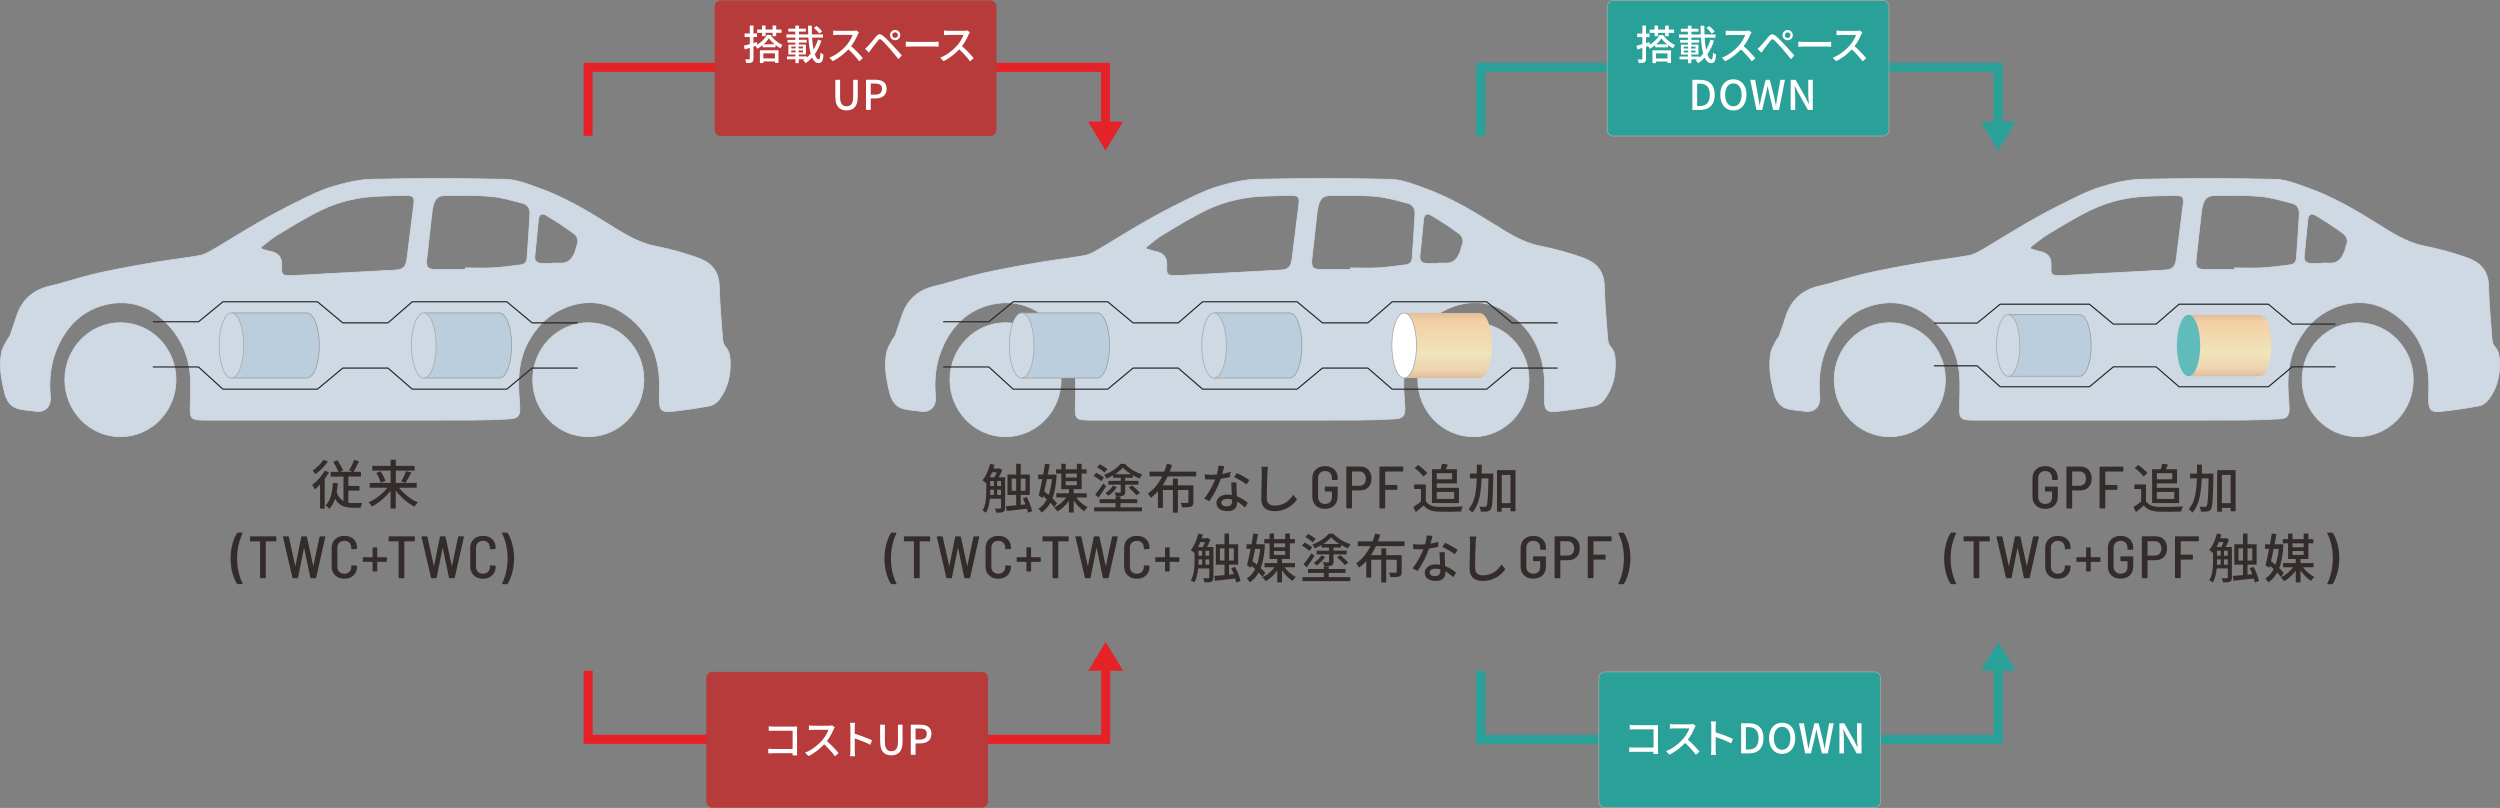 <?xml version="1.0" encoding="UTF-8"?><svg id="_レイヤー_2" xmlns="http://www.w3.org/2000/svg" xmlns:xlink="http://www.w3.org/1999/xlink" viewBox="0 0 1100.05 355.52"><rect x="0" y="0" width="1100.05" height="355.52" fill="#808080" stroke="none"/><defs><style>.cls-1{fill:url(#linear-gradient);}.cls-1,.cls-2,.cls-3,.cls-4,.cls-5,.cls-6,.cls-7,.cls-8{stroke-width:0px;}.cls-9{stroke:#242222;stroke-linecap:round;stroke-linejoin:round;stroke-width:.51px;}.cls-9,.cls-10,.cls-11{fill:none;}.cls-10{stroke:#e62229;}.cls-10,.cls-12,.cls-13,.cls-14,.cls-11,.cls-15,.cls-16{stroke-miterlimit:10;}.cls-10,.cls-11{stroke-width:4px;}.cls-2{fill:#e62229;}.cls-12,.cls-13,.cls-14,.cls-15,.cls-16{stroke-width:.34px;}.cls-12,.cls-13,.cls-16{stroke:#a8a7a8;}.cls-12,.cls-15{fill:#cfd9e3;}.cls-13,.cls-5{fill-rule:evenodd;}.cls-13,.cls-6{fill:#29a199;}.cls-3{fill:#342c2b;}.cls-14{fill:#bbcedd;stroke:#99999a;}.cls-11{stroke:#29a199;}.cls-15{stroke:#cfd9e3;}.cls-4{fill:url(#linear-gradient-2);}.cls-5{fill:#b73b3b;}.cls-7,.cls-16{fill:#fff;}.cls-8{fill:#5fbcbb;}</style><linearGradient id="linear-gradient" x1="637.2" y1="166.33" x2="637.2" y2="137.7" gradientUnits="userSpaceOnUse"><stop offset="0" stop-color="#debe98"/><stop offset=".12" stop-color="#eed3b2"/><stop offset=".37" stop-color="#f0e4bb"/><stop offset=".88" stop-color="#f3d0a3"/><stop offset="1" stop-color="#dfbf9c"/></linearGradient><linearGradient id="linear-gradient-2" x1="981.25" y1="165.54" x2="981.25" y2="138.49" xlink:href="#linear-gradient"/></defs><g id="_024"><ellipse class="cls-15" cx="258.87" cy="167.08" rx="24.46" ry="25.08"/><path class="cls-15" d="M150.17,184.87c-19.7,0-39.39,0-59.09,0-7.45,0-7.6-.2-7.35-7.63.1-2.98.14-5.96.11-8.94-.13-11.25-4.3-20.75-12.75-28.17-7.79-6.84-17.1-8.48-26.7-5.5-8.67,2.7-14.77,8.89-18.7,17.27-3.39,7.22-4.22,14.76-3.51,22.49.37,4.1-2.01,7.3-6.59,6.57-2.66-.42-5.45-.41-7.98-1.22-3.22-1.03-4.79-3.74-5.6-7.01-1.45-5.83-2.49-11.7-1.32-17.67.37-1.91,1.56-3.67,2.45-5.47.32-.65.99-1.14,1.23-1.81,1.01-2.78,1.96-5.59,2.86-8.41,2.35-7.42,7.3-11.82,14.92-13.54,5.06-1.14,10-2.82,15.02-4.14,3.75-.99,7.53-1.91,11.33-2.66,6.56-1.3,13.14-2.53,19.74-3.62,6.52-1.08,13.1-1.8,19.59-2.98,2.13-.39,4.18-1.57,6.09-2.69,6.68-3.91,13.21-8.07,19.92-11.91,5.57-3.19,11.25-6.2,17.01-9.03,4.94-2.43,9.91-5,15.15-6.57,5.74-1.73,11.78-3.23,17.73-3.35,19.59-.41,39.21-.45,58.8.03,5.18.13,10.41,2.35,15.41,4.15,4.94,1.78,9.74,4.05,14.4,6.49,5.1,2.67,10.02,5.69,14.91,8.73,6.65,4.13,13.11,8.43,21.05,10.01,6.28,1.25,12.54,2.94,18.57,5.08,5.37,1.91,9.42,5.23,9.6,12.36.2,7.77.9,15.52,1.48,23.28.09,1.18.43,2.59,1.17,3.42,1.96,2.17,2.15,4.64,2.2,7.37.11,5.91-1.3,11.33-4.87,16.03-.96,1.26-2.6,2.47-4.1,2.75-5.52,1.05-11.09,1.82-16.68,2.45-4.43.5-5.52-.61-5.57-5.01-.03-2.98.17-5.96.03-8.93-.59-12.52-5.8-22.82-16.32-29.59-8.12-5.22-17.09-5.72-26.23-1.63-6.93,3.1-11.71,8.27-15.18,14.67-3.85,7.1-4.57,14.92-4.05,22.88.13,1.98.3,3.96.38,5.94.13,3.48-.86,4.76-4.34,4.96-5.28.3-10.58.5-15.87.52-19.45.06-38.89.02-58.34.02ZM114.91,108.69l.05.77c1.26.37,2.51.86,3.79,1.1,3.75.69,5.36,2.57,5.21,6.26-.17,4.19.12,4.49,4.34,4.44.58,0,1.16-.03,1.74-.06,14.61-.79,29.22-1.57,43.83-2.36,3.57-.2,4.75-1.37,5.21-5.01.99-7.96,1.98-15.91,2.99-23.87.41-3.24-.21-4-3.56-3.97-3.8.04-7.61.19-11.41.31-8.94.29-17.58,2.19-25.6,6.05-6.59,3.18-12.84,7.06-19.13,10.83-2.64,1.58-4.98,3.66-7.45,5.52ZM204.74,118.58v-.7c4.13,0,8.27.18,12.39-.05,4.03-.22,8.05-.83,12.07-1.31,1.73-.21,2.61-1.3,2.73-3.01.43-6.43.91-12.86,1.24-19.3.11-2.12-.79-4.12-2.94-4.69-4.68-1.25-9.41-2.65-14.2-3.1-6.4-.59-12.88-.4-19.33-.41-3.99,0-5.23,1.1-6.21,5.01-.24.96-.35,1.95-.46,2.94-.75,6.65-1.46,13.3-2.22,19.94-.43,3.78.43,4.71,4.29,4.68,4.21-.03,8.43,0,12.64,0ZM243.16,115.91s0-.09,0-.14c1.15,0,2.31-.06,3.46.01,3.48.21,5.24-1.97,6.44-5.06.36-.92.45-1.94.84-2.85.91-2.11.06-4.03-1.39-5.1-3.88-2.89-7.97-5.5-12.11-8-2.03-1.22-3.27-.4-3.51,1.99-.53,5.25-.94,10.52-1.54,15.76-.25,2.15.69,3.18,2.62,3.35,1.71.16,3.45.03,5.18.03Z"/><ellipse class="cls-15" cx="52.99" cy="167.08" rx="24.46" ry="25.08"/><ellipse class="cls-15" cx="1037.43" cy="167.08" rx="24.46" ry="25.08"/><path class="cls-15" d="M928.72,184.87c-19.7,0-39.39,0-59.09,0-7.45,0-7.6-.2-7.35-7.63.1-2.98.14-5.96.11-8.94-.13-11.25-4.3-20.75-12.75-28.17-7.79-6.84-17.1-8.48-26.7-5.5-8.67,2.7-14.77,8.89-18.7,17.27-3.39,7.22-4.22,14.76-3.51,22.49.37,4.1-2.01,7.3-6.59,6.57-2.66-.42-5.45-.41-7.98-1.22-3.22-1.03-4.79-3.74-5.6-7.01-1.45-5.83-2.49-11.7-1.32-17.67.37-1.91,1.56-3.67,2.45-5.47.32-.65.99-1.14,1.23-1.81,1.01-2.78,1.96-5.59,2.86-8.41,2.35-7.42,7.3-11.82,14.92-13.54,5.06-1.14,10-2.82,15.02-4.14,3.75-.99,7.53-1.91,11.33-2.66,6.56-1.3,13.14-2.53,19.74-3.62,6.52-1.08,13.1-1.8,19.59-2.98,2.13-.39,4.18-1.57,6.09-2.69,6.68-3.91,13.21-8.07,19.92-11.91,5.57-3.19,11.25-6.2,17.01-9.03,4.94-2.43,9.91-5,15.15-6.57,5.74-1.73,11.78-3.23,17.73-3.35,19.59-.41,39.21-.45,58.8.03,5.18.13,10.41,2.35,15.41,4.15,4.94,1.78,9.74,4.05,14.4,6.49,5.1,2.67,10.02,5.69,14.91,8.73,6.65,4.13,13.11,8.43,21.05,10.01,6.28,1.25,12.54,2.94,18.57,5.08,5.37,1.91,9.42,5.23,9.6,12.36.2,7.77.9,15.52,1.48,23.28.09,1.18.43,2.59,1.17,3.42,1.96,2.17,2.15,4.64,2.2,7.37.11,5.91-1.3,11.33-4.87,16.03-.96,1.26-2.6,2.47-4.1,2.75-5.52,1.05-11.09,1.82-16.68,2.45-4.43.5-5.52-.61-5.57-5.01-.03-2.98.17-5.96.03-8.93-.59-12.52-5.8-22.82-16.32-29.59-8.12-5.22-17.09-5.72-26.23-1.63-6.93,3.1-11.71,8.27-15.18,14.67-3.85,7.1-4.57,14.92-4.05,22.88.13,1.98.3,3.96.38,5.94.13,3.48-.86,4.76-4.34,4.96-5.28.3-10.58.5-15.87.52-19.45.06-38.89.02-58.34.02ZM893.46,108.69l.05.77c1.26.37,2.51.86,3.79,1.1,3.75.69,5.36,2.57,5.21,6.26-.17,4.19.12,4.49,4.34,4.44.58,0,1.16-.03,1.74-.06,14.61-.79,29.22-1.57,43.83-2.36,3.57-.2,4.75-1.37,5.21-5.01.99-7.96,1.98-15.91,2.99-23.87.41-3.24-.21-4-3.56-3.97-3.8.04-7.61.19-11.41.31-8.94.29-17.58,2.19-25.6,6.05-6.59,3.18-12.84,7.06-19.13,10.83-2.64,1.58-4.98,3.66-7.45,5.52ZM983.3,118.58v-.7c4.13,0,8.27.18,12.39-.05,4.03-.22,8.05-.83,12.07-1.31,1.73-.21,2.61-1.3,2.73-3.01.43-6.43.91-12.86,1.24-19.3.11-2.12-.79-4.12-2.94-4.69-4.68-1.25-9.41-2.65-14.2-3.1-6.4-.59-12.88-.4-19.33-.41-3.99,0-5.23,1.1-6.21,5.01-.24.96-.35,1.95-.46,2.94-.75,6.65-1.46,13.3-2.22,19.94-.43,3.78.43,4.71,4.29,4.68,4.21-.03,8.43,0,12.64,0ZM1021.72,115.91s0-.09,0-.14c1.15,0,2.31-.06,3.46.01,3.48.21,5.24-1.97,6.44-5.06.36-.92.45-1.94.84-2.85.91-2.11.06-4.03-1.39-5.1-3.88-2.89-7.97-5.5-12.11-8-2.03-1.22-3.27-.4-3.51,1.99-.53,5.25-.94,10.52-1.54,15.76-.25,2.15.69,3.18,2.62,3.35,1.71.16,3.45.03,5.18.03Z"/><ellipse class="cls-15" cx="831.55" cy="167.08" rx="24.46" ry="25.08"/><path class="cls-3" d="M144.77,207.83c-.54.98-1.19,1.96-1.89,2.92v13.08h-2.04v-10.64c-.75.82-1.52,1.57-2.29,2.17-.21-.44-.84-1.52-1.19-1.99,2.06-1.5,4.19-3.86,5.5-6.22l1.92.68ZM144.3,203.06c-1.4,2.01-3.56,4.21-5.54,5.59-.26-.42-.82-1.19-1.17-1.57,1.75-1.22,3.77-3.16,4.75-4.77l1.96.75ZM153.26,221.21c.63.09,1.29.14,1.99.14.58,0,3.37,0,4.12-.02-.26.51-.56,1.5-.66,2.08h-3.62c-3.35,0-5.92-.84-7.65-3.95-.58,1.75-1.38,3.23-2.5,4.42-.35-.4-1.19-1.17-1.68-1.5,2.22-2.13,2.95-5.66,3.2-9.92l2.18.16c-.12,1.43-.26,2.76-.49,3.98.7,2.01,1.73,3.2,2.99,3.91v-10.81h-5.64v-2.08h3.42c-.49-1.26-1.45-3.04-2.25-4.4l1.8-.75c.94,1.43,1.96,3.27,2.46,4.51l-1.31.63h5.57l-1.57-.58c.75-1.26,1.71-3.28,2.2-4.73l2.11.73c-.75,1.64-1.61,3.37-2.36,4.58h3.25v2.08h-5.54v4.14h4.91v2.04h-4.91v5.33Z"/><path class="cls-3" d="M175.58,214.61c2.06,2.67,5.29,5.17,8.3,6.48-.47.44-1.17,1.26-1.52,1.85-2.97-1.5-6.01-4.14-8.21-7.04v7.88h-2.29v-7.84c-2.2,2.88-5.24,5.45-8.19,6.92-.35-.56-1.05-1.38-1.54-1.82,3.04-1.29,6.27-3.77,8.38-6.43h-7.81v-2.11h9.17v-5.43h-8.07v-2.08h8.07v-2.69h2.29v2.69h8.26v2.08h-8.26v5.43h9.19v2.11h-7.77ZM167.47,207.36c.89,1.33,1.8,3.09,2.11,4.26l-2.06.82c-.28-1.15-1.1-2.99-1.96-4.35l1.92-.73ZM176.52,211.83c.77-1.24,1.68-3.16,2.2-4.54l2.27.68c-.82,1.59-1.8,3.37-2.6,4.49l-1.87-.63Z"/><path class="cls-3" d="M104.26,256.89c-.84-1.33-1.52-2.96-2.03-4.89-.51-1.93-.76-4-.76-6.21s.26-4.35.78-6.32c.52-1.96,1.21-3.61,2.07-4.95.07-.11.17-.16.32-.16h1.92c.09,0,.15.03.18.09s.04.14,0,.22c-.7,1.4-1.28,3.06-1.74,4.97-.46,1.91-.68,3.95-.68,6.1s.23,4.16.68,6.05c.46,1.89,1.03,3.53,1.74,4.92.02.04.03.08.03.13,0,.12-.07.18-.21.18h-1.97c-.12,0-.23-.05-.32-.16Z"/><path class="cls-3" d="M121.56,236.26v1.68c0,.17-.09.26-.26.26h-4.24c-.07,0-.11.04-.11.11v15.84c0,.17-.09.26-.26.26h-2c-.18,0-.26-.09-.26-.26v-15.84c0-.07-.04-.11-.11-.11h-4.05c-.18,0-.26-.09-.26-.26v-1.68c0-.17.09-.26.26-.26h11.02c.18,0,.26.09.26.26Z"/><path class="cls-3" d="M128.68,254.18l-4.18-17.89-.03-.1c0-.12.08-.18.24-.18h2.1c.17,0,.27.08.29.24l2.81,12.74c.02.05.04.08.05.08s.04-.03.05-.08l2.55-12.74c.03-.16.13-.24.29-.24h1.92c.18,0,.27.08.29.24l2.74,12.74c.02.05.04.08.05.08.02,0,.04-.03.05-.08l2.68-12.74c.04-.16.13-.24.29-.24h2.03c.09,0,.15.03.2.08.04.05.06.12.04.21l-4.03,17.89c-.02.16-.11.24-.29.24h-1.97c-.16,0-.25-.08-.29-.24l-2.71-13.02c-.02-.05-.04-.08-.05-.08s-.04.03-.05.08l-2.61,13.02c-.02.16-.11.24-.29.24h-1.89c-.16,0-.25-.08-.29-.24Z"/><path class="cls-3" d="M148.6,253.95c-.85-.45-1.51-1.08-1.97-1.89-.47-.82-.7-1.76-.7-2.83v-8.08c0-1.63.51-2.93,1.54-3.91,1.03-.97,2.38-1.46,4.06-1.46s3.04.48,4.05,1.45c1.02.96,1.53,2.25,1.53,3.84v.21c0,.09-.03.16-.08.21-.05.05-.12.08-.19.08l-2,.11c-.17,0-.26-.09-.26-.26v-.39c0-.91-.28-1.65-.84-2.21-.56-.56-1.3-.84-2.21-.84s-1.65.28-2.22.84c-.57.56-.86,1.3-.86,2.21v8.37c0,.91.29,1.65.86,2.21.57.56,1.31.84,2.22.84s1.65-.28,2.21-.84c.56-.56.84-1.3.84-2.21v-.37c0-.18.09-.26.26-.26l2,.11c.18,0,.26.09.26.26v.18c0,1.05-.23,1.98-.7,2.79s-1.12,1.43-1.96,1.87c-.84.44-1.82.66-2.92.66s-2.08-.22-2.93-.67Z"/><path class="cls-3" d="M170.24,245.44v1.53c0,.18-.09.26-.26.26h-3.89c-.07,0-.1.04-.1.1v3.87c0,.18-.09.26-.26.26h-1.53c-.18,0-.26-.09-.26-.26v-3.87c0-.07-.04-.1-.11-.1h-3.92c-.17,0-.26-.09-.26-.26v-1.53c0-.17.09-.26.26-.26h3.92c.07,0,.11-.04.11-.11v-3.95c0-.18.09-.26.26-.26h1.53c.17,0,.26.09.26.26v3.95c0,.07.03.11.1.11h3.89c.18,0,.26.09.26.26Z"/><path class="cls-3" d="M182.53,236.26v1.68c0,.17-.09.26-.26.26h-4.24c-.07,0-.11.04-.11.11v15.84c0,.17-.09.26-.26.26h-2c-.18,0-.26-.09-.26-.26v-15.84c0-.07-.04-.11-.11-.11h-4.05c-.18,0-.26-.09-.26-.26v-1.68c0-.17.09-.26.26-.26h11.03c.17,0,.26.09.26.26Z"/><path class="cls-3" d="M189.66,254.18l-4.18-17.89-.03-.1c0-.12.08-.18.24-.18h2.1c.18,0,.27.08.29.24l2.82,12.74c.02.05.04.08.05.08s.04-.03.05-.08l2.55-12.74c.03-.16.13-.24.29-.24h1.92c.18,0,.27.08.29.24l2.74,12.74c.02.05.04.08.05.08s.04-.03.05-.08l2.68-12.74c.04-.16.13-.24.29-.24h2.03c.09,0,.15.03.2.08.04.05.06.12.04.21l-4.03,17.89c-.02.16-.12.24-.29.24h-1.97c-.16,0-.25-.08-.29-.24l-2.71-13.02c-.02-.05-.04-.08-.05-.08-.02,0-.04.03-.05.08l-2.61,13.02c-.02.16-.11.24-.29.24h-1.89c-.16,0-.25-.08-.29-.24Z"/><path class="cls-3" d="M209.58,253.95c-.85-.45-1.51-1.08-1.97-1.89-.47-.82-.7-1.76-.7-2.83v-8.08c0-1.63.51-2.93,1.54-3.91s2.38-1.46,4.07-1.46,3.03.48,4.05,1.45c1.02.96,1.53,2.25,1.53,3.84v.21c0,.09-.03.16-.08.21-.05.05-.11.08-.18.08l-2,.11c-.17,0-.26-.09-.26-.26v-.39c0-.91-.28-1.65-.84-2.21s-1.3-.84-2.21-.84-1.65.28-2.22.84c-.57.56-.85,1.3-.85,2.21v8.37c0,.91.28,1.65.85,2.21.57.56,1.31.84,2.22.84s1.65-.28,2.21-.84.84-1.3.84-2.21v-.37c0-.18.09-.26.26-.26l2,.11c.18,0,.26.09.26.26v.18c0,1.05-.23,1.98-.7,2.79s-1.12,1.43-1.96,1.87-1.81.66-2.92.66-2.08-.22-2.93-.67Z"/><path class="cls-3" d="M223.38,234.52c.84,1.35,1.52,2.99,2.04,4.91s.78,3.99.78,6.2-.26,4.35-.79,6.3-1.21,3.61-2.05,4.96c-.09.1-.19.16-.32.16h-1.95c-.09,0-.15-.03-.18-.09s-.04-.14,0-.22c.72-1.39,1.31-3.04,1.76-4.96s.68-3.96.68-6.12-.23-4.16-.68-6.05-1.04-3.53-1.76-4.92c-.02-.04-.03-.08-.03-.13,0-.12.07-.18.21-.18h1.97c.14,0,.25.05.32.16Z"/><ellipse class="cls-15" cx="648.33" cy="167.08" rx="24.46" ry="25.08"/><path class="cls-15" d="M539.63,184.87c-19.7,0-39.39,0-59.09,0-7.45,0-7.6-.2-7.35-7.63.1-2.98.14-5.96.11-8.94-.13-11.25-4.3-20.75-12.75-28.17-7.79-6.84-17.1-8.48-26.7-5.5-8.67,2.7-14.77,8.89-18.7,17.27-3.39,7.22-4.22,14.76-3.51,22.49.37,4.1-2.01,7.3-6.59,6.57-2.66-.42-5.45-.41-7.98-1.22-3.22-1.03-4.79-3.74-5.6-7.01-1.45-5.83-2.49-11.7-1.32-17.67.37-1.91,1.56-3.67,2.45-5.47.32-.65.99-1.14,1.23-1.81,1.01-2.78,1.96-5.59,2.86-8.41,2.35-7.42,7.3-11.82,14.92-13.54,5.06-1.14,10-2.82,15.02-4.14,3.75-.99,7.53-1.91,11.33-2.66,6.56-1.3,13.14-2.53,19.74-3.62,6.52-1.08,13.1-1.8,19.59-2.98,2.13-.39,4.18-1.57,6.09-2.69,6.68-3.91,13.21-8.07,19.92-11.91,5.57-3.19,11.25-6.2,17.01-9.03,4.94-2.43,9.91-5,15.15-6.57,5.74-1.73,11.78-3.23,17.73-3.35,19.59-.41,39.21-.45,58.8.03,5.18.13,10.41,2.35,15.41,4.15,4.94,1.78,9.74,4.05,14.4,6.49,5.1,2.67,10.02,5.69,14.91,8.73,6.65,4.13,13.11,8.43,21.05,10.01,6.28,1.25,12.54,2.94,18.57,5.08,5.37,1.91,9.42,5.23,9.6,12.36.2,7.77.9,15.52,1.48,23.28.09,1.18.43,2.59,1.17,3.42,1.96,2.17,2.15,4.64,2.2,7.37.11,5.91-1.3,11.33-4.87,16.03-.96,1.26-2.6,2.47-4.1,2.75-5.52,1.05-11.09,1.82-16.68,2.45-4.43.5-5.52-.61-5.57-5.01-.03-2.98.17-5.96.03-8.93-.59-12.52-5.8-22.82-16.32-29.59-8.12-5.22-17.09-5.72-26.23-1.63-6.93,3.1-11.71,8.27-15.18,14.67-3.85,7.1-4.57,14.92-4.05,22.88.13,1.98.3,3.96.38,5.94.13,3.48-.86,4.76-4.34,4.96-5.28.3-10.58.5-15.87.52-19.45.06-38.89.02-58.34.02ZM504.36,108.69c.02.26.03.51.05.77,1.26.37,2.51.86,3.79,1.1,3.75.69,5.36,2.57,5.21,6.26-.17,4.19.12,4.49,4.34,4.44.58,0,1.16-.03,1.74-.06,14.61-.79,29.22-1.57,43.83-2.36,3.57-.2,4.75-1.37,5.21-5.01.99-7.96,1.98-15.91,2.99-23.87.41-3.24-.21-4-3.56-3.97-3.8.04-7.61.19-11.41.31-8.94.29-17.58,2.19-25.6,6.05-6.59,3.18-12.84,7.06-19.13,10.83-2.64,1.58-4.98,3.66-7.45,5.52ZM594.2,118.58v-.7c4.13,0,8.27.18,12.39-.05,4.03-.22,8.05-.83,12.07-1.31,1.73-.21,2.61-1.3,2.73-3.01.43-6.43.91-12.86,1.24-19.3.11-2.12-.79-4.12-2.94-4.69-4.68-1.25-9.41-2.65-14.2-3.1-6.4-.59-12.88-.4-19.33-.41-3.99,0-5.23,1.1-6.21,5.01-.24.96-.35,1.95-.46,2.94-.75,6.65-1.46,13.3-2.22,19.94-.43,3.78.43,4.71,4.29,4.68,4.21-.03,8.43,0,12.64,0ZM632.62,115.91s0-.09,0-.14c1.15,0,2.31-.06,3.46.01,3.48.21,5.24-1.97,6.44-5.06.36-.92.45-1.94.84-2.85.91-2.11.06-4.03-1.39-5.1-3.88-2.89-7.97-5.5-12.11-8-2.03-1.22-3.27-.4-3.51,1.99-.53,5.25-.94,10.52-1.54,15.76-.25,2.15.69,3.18,2.62,3.35,1.71.16,3.45.03,5.18.03Z"/><ellipse class="cls-15" cx="442.45" cy="167.08" rx="24.46" ry="25.08"/><path class="cls-3" d="M442.28,223.42c0,.91-.21,1.5-.82,1.8-.63.33-1.57.35-3.09.35-.07-.49-.33-1.33-.61-1.8,1.05.02,2.04.02,2.32,0,.28,0,.38-.09.38-.4v-3.93h-4.87c-.21,2.17-.68,4.44-1.75,6.15-.33-.3-1.1-.77-1.5-.96,1.47-2.43,1.64-5.87,1.64-8.47v-3.72l-.12.14c-.35-.33-1.12-.98-1.57-1.24,1.54-1.75,2.69-4.47,3.39-7.25l1.92.42c-.14.56-.3,1.1-.47,1.64h2.29l.37-.12,1.19.82c-.42,1.03-.96,2.15-1.52,3.16h2.81v13.4ZM436.52,207.84c-.3.77-.66,1.5-1.01,2.17h2.08c.35-.61.7-1.4.98-2.17h-2.06ZM435.73,216.16c0,.51,0,1.05-.02,1.61h1.61v-2.32h-1.59v.7ZM435.73,213.85h1.59v-2.2h-1.59v2.2ZM438.79,213.85h1.66v-2.2h-1.66v2.2ZM440.45,217.78v-2.32h-1.66v2.32h1.66ZM452.33,225.59c-.09-.49-.23-1.08-.45-1.73-3.2.35-6.5.72-8.94.98l-.28-2.11c1.22-.09,2.78-.23,4.47-.37v-4.58h-3.81v-8.98h3.81v-4.73h2.01v4.73h4v8.98h-4v4.37l2.08-.21c-.33-.91-.72-1.83-1.12-2.64l1.71-.56c1.05,1.99,2.06,4.58,2.34,6.22l-1.82.63ZM447.14,215.95v-5.36h-1.99v5.36h1.99ZM449.15,210.6v5.36h2.08v-5.36h-2.08Z"/><path class="cls-3" d="M463.82,223.16c-.4-.58-.96-1.24-1.61-1.94-1.03,1.87-2.32,3.27-3.93,4.33-.3-.51-.84-1.31-1.31-1.73,1.5-.87,2.74-2.25,3.67-4.12-.54-.49-1.08-.98-1.64-1.43l-.21.89-1.73-1.08c.49-1.92,1.05-4.56,1.57-7.27h-1.8v-2.01h2.2c.3-1.64.59-3.28.8-4.7l2.06.21c-.23,1.4-.51,2.92-.82,4.49h2.29l.33-.05,1.26.19c-.23,4.28-.82,7.67-1.85,10.34.84.77,1.54,1.54,2.01,2.2l-1.29,1.68ZM460.66,210.81c-.38,1.87-.8,3.72-1.17,5.43.63.47,1.31,1.01,1.94,1.57.7-1.96,1.17-4.3,1.43-6.99h-2.2ZM473.55,218.92c1.29,1.71,3.25,3.39,5.01,4.28-.47.4-1.17,1.15-1.52,1.73-1.57-1.05-3.3-2.78-4.58-4.66v5.26h-2.11v-5.17c-1.36,1.96-3.21,3.67-5.08,4.68-.33-.51-1.01-1.29-1.47-1.71,2.01-.89,4.05-2.57,5.36-4.42h-4.37v-1.85h5.57v-1.8h-3.37v-6.88h-2.31v-1.85h2.31v-2.46h1.97v2.46h4.91v-2.46h2.08v2.46h2.2v1.85h-2.2v6.88h-3.49v1.8h5.73v1.85h-4.63ZM468.94,208.4v1.73h4.91v-1.73h-4.91ZM468.94,213.5h4.91v-1.75h-4.91v1.75Z"/><path class="cls-3" d="M484.53,211.72c-.7-.7-2.15-1.68-3.3-2.34l1.17-1.36c1.15.56,2.64,1.47,3.37,2.15l-1.24,1.54ZM493.02,223.25h9.47v1.75h-21.05v-1.75h9.43v-1.85h-6.99v-1.73h6.99v-1.15h2.15v1.15h7.39v1.73h-7.39v1.85ZM481.91,217.64c.98-1.17,2.41-3.11,3.56-4.91l1.26,1.19c-1.05,1.66-2.25,3.49-3.37,5.01l-1.45-1.29ZM485.98,207.95c-.68-.7-2.1-1.71-3.23-2.36l1.24-1.33c1.12.58,2.57,1.52,3.27,2.18l-1.29,1.52ZM489.81,209.15c-.94.54-1.94,1.05-2.95,1.45-.21-.49-.68-1.26-1.05-1.68,2.9-1.03,5.78-2.97,7.23-4.82h1.92c1.99,2.08,4.91,3.84,7.67,4.68-.42.47-.89,1.24-1.17,1.78-.98-.37-2.01-.89-3.04-1.47v1.15h-3.3v1.36h5.83v1.66h-5.83v3.16c0,.91-.21,1.4-.89,1.68-.65.28-1.71.3-3.18.3-.12-.54-.4-1.22-.66-1.68,1.03.05,2.08.05,2.36.02.3-.02.4-.09.4-.35v-3.13h-5.47v-1.66h5.47v-1.36h-3.34v-1.08ZM491.43,214.41c-.96,1.4-2.34,2.83-3.72,3.74-.3-.35-.89-.89-1.29-1.17,1.31-.84,2.64-2.17,3.37-3.3l1.64.73ZM497.72,208.65c-1.4-.87-2.69-1.87-3.63-2.88-.87.98-2.08,1.99-3.49,2.88h7.11ZM498.19,213.61c1.19.98,2.69,2.39,3.46,3.28l-1.59,1.05c-.7-.91-2.18-2.39-3.37-3.42l1.5-.91Z"/><path class="cls-3" d="M513.81,209.61c-.63,1.38-1.38,2.71-2.22,3.95h4.51v-2.95h2.2v2.95h6.83v7.37c0,1.08-.23,1.66-1.03,1.99-.79.3-2.04.35-3.93.33-.09-.58-.4-1.43-.7-1.96,1.31.05,2.62.05,2.97.02.37,0,.49-.09.49-.42v-5.29h-4.63v9.99h-2.2v-9.99h-4.4v7.86h-2.18v-7.23c-.96,1.05-2.01,1.99-3.18,2.83-.28-.56-.84-1.43-1.26-1.89,2.71-1.85,4.82-4.56,6.29-7.56h-5.57v-2.08h6.5c.47-1.17.87-2.34,1.15-3.49l2.25.54c-.28.98-.63,1.96-1.01,2.95h11.65v2.08h-12.54Z"/><path class="cls-3" d="M541.26,209.87c-1.15.3-2.57.61-4.12.82-1.12,3.25-3.13,7.3-5.03,9.85l-2.25-1.15c1.89-2.27,3.84-5.83,4.84-8.44-.56.02-1.1.05-1.66.05-.89,0-1.85-.02-2.78-.09l-.16-2.15c.91.09,2.01.14,2.95.14.77,0,1.57-.02,2.39-.09.35-1.29.63-2.71.68-3.93l2.55.23c-.19.8-.49,2.08-.84,3.39,1.17-.19,2.32-.47,3.37-.8l.07,2.18ZM544.11,212.28c-.07.98-.05,1.78-.02,2.71.02.75.09,2.08.16,3.39,1.99.72,3.63,1.89,4.8,2.92l-1.24,1.99c-.91-.82-2.08-1.82-3.46-2.57v.63c0,1.96-1.19,3.56-4.23,3.56-2.69,0-4.87-1.15-4.87-3.56,0-2.18,1.97-3.72,4.84-3.72.68,0,1.31.05,1.94.16-.09-1.82-.21-4-.26-5.52h2.34ZM542.1,219.81c-.66-.19-1.38-.28-2.13-.28-1.54,0-2.55.68-2.55,1.61,0,.98.8,1.66,2.39,1.66,1.73,0,2.32-.98,2.32-2.18,0-.23,0-.49-.02-.82ZM548.44,213.17c-1.29-1.05-3.84-2.53-5.4-3.23l1.17-1.8c1.66.73,4.4,2.27,5.54,3.11l-1.31,1.92Z"/><path class="cls-3" d="M557.94,205.43c-.14.84-.21,1.82-.26,2.64-.09,2.57-.28,7.91-.28,11.13,0,2.43,1.54,3.27,3.53,3.27,4.07,0,6.48-2.29,8.14-4.77l1.66,2.04c-1.54,2.2-4.65,5.19-9.85,5.19-3.53,0-5.89-1.52-5.89-5.36,0-3.3.23-9.26.23-11.51,0-.96-.07-1.89-.23-2.67l2.95.02Z"/><path class="cls-3" d="M578.98,222.47c-1.02-.97-1.53-2.26-1.53-3.85v-8.21c0-1.6.51-2.88,1.53-3.85s2.36-1.46,4.03-1.46c1.11,0,2.08.22,2.92.64.84.43,1.5,1.04,1.96,1.83s.7,1.68.7,2.68v.71c0,.17-.09.26-.26.26h-2c-.17,0-.26-.09-.26-.26v-.71c0-.88-.28-1.59-.83-2.14-.55-.55-1.29-.83-2.22-.83s-1.65.29-2.21.85c-.56.57-.84,1.31-.84,2.22v8.31c0,.91.28,1.65.85,2.22s1.32.85,2.25.85,1.64-.26,2.18-.79c.54-.53.82-1.24.82-2.13v-2.45c0-.07-.04-.11-.11-.11h-2.76c-.18,0-.26-.09-.26-.26v-1.63c0-.17.09-.26.26-.26h5.13c.18,0,.26.09.26.26v4.1c0,1.7-.5,3.04-1.51,4s-2.36,1.45-4.07,1.45-3.01-.49-4.03-1.46Z"/><path class="cls-3" d="M602.14,206.73c.9.97,1.35,2.26,1.35,3.85s-.45,2.82-1.35,3.78c-.9.96-2.1,1.43-3.59,1.43h-3.53c-.07,0-.11.04-.11.11v7.55c0,.17-.09.26-.26.26h-2c-.18,0-.26-.09-.26-.26v-17.92c0-.17.09-.26.26-.26h5.89c1.49,0,2.69.49,3.59,1.46ZM600.22,212.92c.52-.57.78-1.33.78-2.28s-.26-1.74-.78-2.32c-.52-.58-1.2-.87-2.04-.87h-3.16c-.07,0-.11.04-.11.11v6.1c0,.07.04.11.11.11h3.16c.84,0,1.52-.29,2.04-.86Z"/><path class="cls-3" d="M617.2,207.48h-7.6c-.07,0-.1.04-.1.11v5.68c0,.07.03.1.1.1h5c.18,0,.26.09.26.26v1.66c0,.18-.09.26-.26.26h-5c-.07,0-.1.04-.1.1v7.79c0,.17-.09.26-.26.26h-2c-.18,0-.26-.09-.26-.26v-17.89c0-.17.09-.26.26-.26h9.97c.17,0,.26.09.26.26v1.66c0,.18-.09.26-.26.26Z"/><path class="cls-3" d="M627.4,220.56c1.03,1.61,2.95,2.36,5.52,2.46,2.6.09,7.79.02,10.71-.16-.26.51-.61,1.54-.73,2.22-2.64.12-7.34.16-10.01.05-2.97-.12-4.98-.89-6.46-2.69-1.1.96-2.22,1.89-3.44,2.9l-1.12-2.25c1.05-.65,2.29-1.52,3.39-2.41v-5.5h-2.99v-2.01h5.12v7.39ZM626.33,209.64c-.75-1.1-2.43-2.67-3.91-3.7l1.61-1.31c1.45,1.01,3.21,2.46,4,3.58l-1.71,1.43ZM630.09,206.46h3.79c.26-.8.54-1.71.66-2.43l2.53.38c-.28.72-.58,1.43-.89,2.06h4.89v6.25h-8.87v1.94h9.78v6.71h-11.88v-14.9ZM632.2,208.23v2.67h6.76v-2.67h-6.76ZM632.2,216.47v3.06h7.65v-3.06h-7.65Z"/><path class="cls-3" d="M657.08,208.37s0,.77-.02,1.05c-.19,10.1-.35,13.57-1.08,14.62-.47.68-.91.91-1.66,1.03-.66.09-1.68.09-2.76.05-.02-.65-.26-1.59-.63-2.17,1.03.05,1.96.07,2.36.07.37,0,.58-.05.79-.4.49-.63.68-3.7.87-12.12h-3.04c-.21,6.25-1.01,11.65-4.09,15.06-.35-.49-1.1-1.22-1.61-1.54,2.76-3.04,3.42-7.86,3.58-13.52h-2.97v-2.13h3.02c.02-1.29.02-2.6.02-3.95h2.15c0,1.33,0,2.67-.02,3.95h5.1ZM666.84,206.88v18.1h-2.2v-1.5h-3.84v1.68h-2.08v-18.29h8.12ZM664.64,221.4v-12.42h-3.84v12.42h3.84Z"/><path class="cls-3" d="M391.98,256.89c-.84-1.33-1.52-2.96-2.03-4.89-.51-1.93-.76-4-.76-6.21s.26-4.35.78-6.32c.52-1.96,1.21-3.61,2.06-4.95.07-.11.18-.16.32-.16h1.92c.09,0,.15.03.18.09s.04.14,0,.22c-.7,1.4-1.28,3.06-1.74,4.97s-.68,3.95-.68,6.1.23,4.16.68,6.05,1.03,3.53,1.74,4.92c.02.04.03.08.03.13,0,.12-.07.18-.21.18h-1.97c-.12,0-.23-.05-.32-.16Z"/><path class="cls-3" d="M409.28,236.26v1.68c0,.17-.09.26-.26.26h-4.24c-.07,0-.11.04-.11.11v15.84c0,.17-.09.26-.26.26h-2c-.18,0-.26-.09-.26-.26v-15.84c0-.07-.04-.11-.11-.11h-4.05c-.18,0-.26-.09-.26-.26v-1.68c0-.17.09-.26.26-.26h11.03c.17,0,.26.09.26.26Z"/><path class="cls-3" d="M416.41,254.18l-4.18-17.89-.03-.1c0-.12.08-.18.24-.18h2.1c.18,0,.27.08.29.24l2.82,12.74c.02.05.04.08.05.08s.04-.03.05-.08l2.55-12.74c.03-.16.13-.24.29-.24h1.92c.18,0,.27.08.29.24l2.74,12.74c.02.05.04.08.05.08s.04-.03.05-.08l2.68-12.74c.04-.16.13-.24.29-.24h2.03c.09,0,.15.03.2.08.04.05.06.12.04.21l-4.03,17.89c-.02.16-.12.24-.29.24h-1.97c-.16,0-.25-.08-.29-.24l-2.71-13.02c-.02-.05-.04-.08-.05-.08-.02,0-.04.03-.05.08l-2.61,13.02c-.02.16-.11.24-.29.24h-1.89c-.16,0-.25-.08-.29-.24Z"/><path class="cls-3" d="M436.33,253.95c-.85-.45-1.51-1.08-1.97-1.89-.47-.82-.7-1.76-.7-2.83v-8.08c0-1.63.51-2.93,1.54-3.91s2.38-1.46,4.07-1.46,3.03.48,4.05,1.45c1.02.96,1.53,2.25,1.53,3.84v.21c0,.09-.03.16-.08.21-.05.05-.11.08-.18.08l-2,.11c-.17,0-.26-.09-.26-.26v-.39c0-.91-.28-1.65-.84-2.21s-1.3-.84-2.21-.84-1.65.28-2.22.84c-.57.56-.85,1.3-.85,2.21v8.37c0,.91.28,1.65.85,2.21.57.56,1.31.84,2.22.84s1.65-.28,2.21-.84.84-1.3.84-2.21v-.37c0-.18.09-.26.26-.26l2,.11c.18,0,.26.09.26.26v.18c0,1.05-.23,1.98-.7,2.79s-1.12,1.43-1.96,1.87-1.81.66-2.92.66-2.08-.22-2.93-.67Z"/><path class="cls-3" d="M457.96,245.44v1.53c0,.18-.09.26-.26.26h-3.89c-.07,0-.11.04-.11.1v3.87c0,.18-.09.26-.26.26h-1.53c-.18,0-.26-.09-.26-.26v-3.87c0-.07-.04-.1-.11-.1h-3.92c-.17,0-.26-.09-.26-.26v-1.53c0-.17.09-.26.26-.26h3.92c.07,0,.11-.04.11-.11v-3.95c0-.18.09-.26.26-.26h1.53c.17,0,.26.09.26.26v3.95c0,.07.04.11.11.11h3.89c.17,0,.26.09.26.26Z"/><path class="cls-3" d="M470.26,236.26v1.68c0,.17-.09.26-.26.26h-4.24c-.07,0-.11.04-.11.11v15.84c0,.17-.09.26-.26.26h-2c-.18,0-.26-.09-.26-.26v-15.84c0-.07-.04-.11-.11-.11h-4.05c-.18,0-.26-.09-.26-.26v-1.68c0-.17.09-.26.26-.26h11.02c.17,0,.26.09.26.26Z"/><path class="cls-3" d="M477.38,254.18l-4.18-17.89-.03-.1c0-.12.08-.18.24-.18h2.11c.18,0,.27.08.29.24l2.82,12.74c.02.05.04.08.05.08s.04-.03.05-.08l2.55-12.74c.04-.16.13-.24.29-.24h1.92c.17,0,.27.08.29.24l2.74,12.74c.02.05.04.08.05.08s.04-.03.05-.08l2.68-12.74c.04-.16.13-.24.29-.24h2.03c.09,0,.15.03.2.08s.06.12.04.21l-4.03,17.89c-.02.16-.11.24-.29.24h-1.97c-.16,0-.25-.08-.29-.24l-2.71-13.02c-.02-.05-.04-.08-.05-.08-.02,0-.04.03-.05.08l-2.6,13.02c-.02.16-.12.24-.29.24h-1.89c-.16,0-.26-.08-.29-.24Z"/><path class="cls-3" d="M497.3,253.95c-.85-.45-1.51-1.08-1.97-1.89-.46-.82-.7-1.76-.7-2.83v-8.08c0-1.63.51-2.93,1.54-3.91,1.03-.97,2.38-1.46,4.07-1.46s3.03.48,4.05,1.45c1.02.96,1.53,2.25,1.53,3.84v.21c0,.09-.03.16-.08.21s-.11.08-.18.08l-2,.11c-.18,0-.26-.09-.26-.26v-.39c0-.91-.28-1.65-.84-2.21-.56-.56-1.3-.84-2.21-.84s-1.65.28-2.22.84-.85,1.3-.85,2.21v8.37c0,.91.28,1.65.85,2.21s1.31.84,2.22.84,1.65-.28,2.21-.84c.56-.56.84-1.3.84-2.21v-.37c0-.18.09-.26.26-.26l2,.11c.17,0,.26.09.26.26v.18c0,1.05-.23,1.98-.7,2.79s-1.12,1.43-1.96,1.87-1.82.66-2.92.66-2.08-.22-2.93-.67Z"/><path class="cls-3" d="M518.94,245.44v1.53c0,.18-.09.26-.26.26h-3.89c-.07,0-.11.04-.11.1v3.87c0,.18-.09.26-.26.26h-1.53c-.18,0-.26-.09-.26-.26v-3.87c0-.07-.04-.1-.11-.1h-3.92c-.18,0-.26-.09-.26-.26v-1.53c0-.17.09-.26.26-.26h3.92c.07,0,.11-.04.11-.11v-3.95c0-.18.09-.26.26-.26h1.53c.18,0,.26.09.26.26v3.95c0,.07.04.11.11.11h3.89c.17,0,.26.09.26.26Z"/><path class="cls-3" d="M533.93,254.11c0,.91-.21,1.5-.82,1.8-.63.33-1.57.35-3.09.35-.07-.49-.33-1.33-.61-1.8,1.05.02,2.04.02,2.32,0,.28,0,.37-.09.37-.4v-3.93h-4.87c-.21,2.17-.68,4.44-1.75,6.15-.33-.3-1.1-.77-1.5-.96,1.47-2.43,1.64-5.87,1.64-8.47v-3.72l-.12.14c-.35-.33-1.12-.98-1.57-1.24,1.54-1.75,2.69-4.47,3.39-7.25l1.92.42c-.14.56-.3,1.1-.47,1.64h2.29l.38-.12,1.19.82c-.42,1.03-.96,2.15-1.52,3.16h2.81v13.4ZM528.17,238.53c-.3.77-.65,1.5-1.01,2.17h2.08c.35-.61.7-1.4.98-2.17h-2.06ZM527.38,246.86c0,.51,0,1.05-.02,1.61h1.61v-2.32h-1.59v.7ZM527.38,244.54h1.59v-2.2h-1.59v2.2ZM530.44,244.54h1.66v-2.2h-1.66v2.2ZM532.1,248.47v-2.32h-1.66v2.32h1.66ZM543.99,256.29c-.09-.49-.23-1.08-.44-1.73-3.21.35-6.5.72-8.94.98l-.28-2.11c1.22-.09,2.78-.23,4.47-.37v-4.58h-3.81v-8.98h3.81v-4.73h2.01v4.73h4v8.98h-4v4.37l2.08-.21c-.33-.91-.73-1.83-1.12-2.64l1.71-.56c1.05,1.99,2.06,4.58,2.34,6.22l-1.82.63ZM538.79,246.65v-5.36h-1.99v5.36h1.99ZM540.81,241.29v5.36h2.08v-5.36h-2.08Z"/><path class="cls-3" d="M555.47,253.85c-.4-.58-.96-1.24-1.61-1.94-1.03,1.87-2.32,3.27-3.93,4.33-.3-.51-.84-1.31-1.31-1.73,1.5-.87,2.74-2.25,3.67-4.12-.54-.49-1.08-.98-1.64-1.43l-.21.89-1.73-1.08c.49-1.92,1.05-4.56,1.57-7.27h-1.8v-2.01h2.2c.3-1.64.58-3.28.79-4.7l2.06.21c-.23,1.4-.51,2.92-.82,4.49h2.29l.33-.05,1.26.19c-.23,4.28-.82,7.67-1.85,10.34.84.77,1.54,1.54,2.01,2.2l-1.29,1.68ZM552.31,241.5c-.37,1.87-.79,3.72-1.17,5.43.63.47,1.31,1.01,1.94,1.57.7-1.96,1.17-4.3,1.43-6.99h-2.2ZM565.2,249.62c1.29,1.71,3.25,3.39,5.01,4.28-.47.4-1.17,1.15-1.52,1.73-1.57-1.05-3.3-2.78-4.58-4.66v5.26h-2.11v-5.17c-1.36,1.96-3.2,3.67-5.08,4.68-.33-.51-1.01-1.29-1.47-1.71,2.01-.89,4.05-2.57,5.36-4.42h-4.38v-1.85h5.57v-1.8h-3.37v-6.88h-2.32v-1.85h2.32v-2.46h1.96v2.46h4.91v-2.46h2.08v2.46h2.2v1.85h-2.2v6.88h-3.49v1.8h5.73v1.85h-4.63ZM560.59,239.09v1.73h4.91v-1.73h-4.91ZM560.59,244.19h4.91v-1.75h-4.91v1.75Z"/><path class="cls-3" d="M576.18,242.42c-.7-.7-2.15-1.68-3.3-2.34l1.17-1.36c1.15.56,2.64,1.47,3.37,2.15l-1.24,1.54ZM584.67,253.95h9.47v1.75h-21.05v-1.75h9.43v-1.85h-6.99v-1.73h6.99v-1.15h2.15v1.15h7.39v1.73h-7.39v1.85ZM573.56,248.33c.98-1.17,2.41-3.11,3.56-4.91l1.26,1.19c-1.05,1.66-2.25,3.49-3.37,5.01l-1.45-1.29ZM577.63,238.65c-.68-.7-2.11-1.71-3.23-2.36l1.24-1.33c1.12.58,2.57,1.52,3.28,2.18l-1.29,1.52ZM581.46,239.84c-.94.54-1.94,1.05-2.95,1.45-.21-.49-.68-1.26-1.05-1.68,2.9-1.03,5.78-2.97,7.23-4.82h1.92c1.99,2.08,4.91,3.84,7.67,4.68-.42.47-.89,1.24-1.17,1.78-.98-.37-2.01-.89-3.04-1.47v1.15h-3.3v1.36h5.82v1.66h-5.82v3.16c0,.91-.21,1.4-.89,1.68-.66.28-1.71.3-3.18.3-.12-.54-.4-1.22-.66-1.68,1.03.05,2.08.05,2.36.02.3-.02.4-.09.4-.35v-3.13h-5.47v-1.66h5.47v-1.36h-3.35v-1.08ZM583.08,245.11c-.96,1.4-2.34,2.83-3.72,3.74-.3-.35-.89-.89-1.29-1.17,1.31-.84,2.64-2.18,3.37-3.3l1.64.73ZM589.37,239.35c-1.4-.87-2.69-1.87-3.62-2.88-.87.98-2.08,1.99-3.49,2.88h7.11ZM589.84,244.31c1.19.98,2.69,2.39,3.46,3.28l-1.59,1.05c-.7-.91-2.18-2.39-3.37-3.42l1.5-.91Z"/><path class="cls-3" d="M605.47,240.31c-.63,1.38-1.38,2.71-2.22,3.95h4.51v-2.95h2.2v2.95h6.83v7.37c0,1.08-.23,1.66-1.03,1.99-.8.3-2.04.35-3.93.33-.09-.58-.4-1.43-.7-1.96,1.31.05,2.62.05,2.97.02.38,0,.49-.09.49-.42v-5.29h-4.63v9.99h-2.2v-9.99h-4.4v7.86h-2.18v-7.23c-.96,1.05-2.01,1.99-3.18,2.83-.28-.56-.84-1.43-1.26-1.89,2.71-1.85,4.82-4.56,6.29-7.56h-5.57v-2.08h6.5c.47-1.17.87-2.34,1.15-3.49l2.25.54c-.28.98-.63,1.96-1.01,2.95h11.65v2.08h-12.54Z"/><path class="cls-3" d="M632.91,240.57c-1.15.3-2.57.61-4.12.82-1.12,3.25-3.13,7.3-5.03,9.85l-2.25-1.15c1.89-2.27,3.84-5.83,4.84-8.44-.56.02-1.1.05-1.66.05-.89,0-1.85-.02-2.78-.09l-.16-2.15c.91.09,2.01.14,2.95.14.77,0,1.57-.02,2.39-.09.35-1.29.63-2.71.68-3.93l2.55.23c-.19.8-.49,2.08-.84,3.39,1.17-.19,2.32-.47,3.37-.8l.07,2.18ZM635.76,242.98c-.07.98-.05,1.78-.02,2.71.02.75.09,2.08.16,3.39,1.99.72,3.63,1.89,4.79,2.92l-1.24,1.99c-.91-.82-2.08-1.83-3.46-2.57v.63c0,1.96-1.19,3.56-4.23,3.56-2.69,0-4.87-1.15-4.87-3.56,0-2.18,1.96-3.72,4.84-3.72.68,0,1.31.05,1.94.16-.09-1.82-.21-4-.26-5.52h2.34ZM633.75,250.51c-.65-.19-1.38-.28-2.13-.28-1.54,0-2.55.68-2.55,1.61,0,.98.79,1.66,2.39,1.66,1.73,0,2.32-.98,2.32-2.18,0-.23,0-.49-.02-.82ZM640.09,243.87c-1.29-1.05-3.84-2.53-5.4-3.23l1.17-1.8c1.66.73,4.4,2.27,5.54,3.11l-1.31,1.92Z"/><path class="cls-3" d="M649.59,236.12c-.14.84-.21,1.82-.26,2.64-.09,2.57-.28,7.91-.28,11.13,0,2.43,1.54,3.27,3.53,3.27,4.07,0,6.48-2.29,8.14-4.77l1.66,2.04c-1.54,2.2-4.66,5.19-9.85,5.19-3.53,0-5.89-1.52-5.89-5.36,0-3.3.23-9.26.23-11.51,0-.96-.07-1.89-.23-2.67l2.95.02Z"/><path class="cls-3" d="M670.63,253.17c-1.02-.97-1.53-2.26-1.53-3.85v-8.21c0-1.6.51-2.88,1.53-3.85s2.36-1.46,4.03-1.46c1.11,0,2.08.22,2.92.64.84.43,1.5,1.04,1.96,1.83s.7,1.68.7,2.68v.71c0,.17-.09.26-.26.26h-2c-.17,0-.26-.09-.26-.26v-.71c0-.88-.28-1.59-.83-2.14-.55-.55-1.29-.83-2.22-.83s-1.65.29-2.21.85c-.56.57-.84,1.31-.84,2.22v8.31c0,.91.28,1.65.85,2.22s1.32.85,2.25.85,1.64-.26,2.18-.79c.54-.53.82-1.24.82-2.13v-2.45c0-.07-.04-.11-.11-.11h-2.76c-.18,0-.26-.09-.26-.26v-1.63c0-.17.09-.26.26-.26h5.13c.18,0,.26.09.26.26v4.1c0,1.7-.5,3.04-1.51,4s-2.36,1.45-4.07,1.45-3.01-.49-4.03-1.46Z"/><path class="cls-3" d="M693.8,237.43c.9.97,1.35,2.26,1.35,3.85s-.45,2.82-1.35,3.78c-.9.96-2.1,1.43-3.59,1.43h-3.53c-.07,0-.11.04-.11.11v7.55c0,.17-.09.26-.26.26h-2c-.18,0-.26-.09-.26-.26v-17.92c0-.17.09-.26.26-.26h5.89c1.49,0,2.69.49,3.59,1.46ZM691.87,243.61c.52-.57.78-1.33.78-2.28s-.26-1.74-.78-2.32c-.52-.58-1.2-.87-2.04-.87h-3.16c-.07,0-.11.04-.11.11v6.1c0,.07.04.11.11.11h3.16c.84,0,1.52-.29,2.04-.86Z"/><path class="cls-3" d="M708.85,238.18h-7.6c-.07,0-.1.04-.1.11v5.68c0,.07.03.1.1.1h5c.18,0,.26.09.26.26v1.66c0,.18-.09.26-.26.26h-5c-.07,0-.1.04-.1.1v7.79c0,.17-.09.26-.26.26h-2c-.18,0-.26-.09-.26-.26v-17.89c0-.17.09-.26.26-.26h9.97c.17,0,.26.09.26.26v1.66c0,.18-.09.26-.26.26Z"/><path class="cls-3" d="M714.58,234.52c.84,1.35,1.52,2.99,2.04,4.91s.78,3.99.78,6.2-.26,4.35-.79,6.3-1.21,3.61-2.05,4.96c-.09.1-.19.16-.32.16h-1.95c-.09,0-.15-.03-.18-.09s-.04-.14,0-.22c.72-1.39,1.31-3.04,1.76-4.96s.68-3.96.68-6.12-.23-4.16-.68-6.05-1.04-3.53-1.76-4.92c-.02-.04-.03-.08-.03-.13,0-.12.07-.18.21-.18h1.97c.14,0,.25.05.32.16Z"/><path class="cls-3" d="M895.86,222.47c-1.02-.97-1.53-2.26-1.53-3.85v-8.21c0-1.6.51-2.88,1.53-3.85,1.02-.97,2.36-1.46,4.03-1.46,1.11,0,2.08.22,2.92.64.84.43,1.5,1.04,1.96,1.83s.7,1.68.7,2.68v.71c0,.17-.09.26-.26.26h-2c-.17,0-.26-.09-.26-.26v-.71c0-.88-.28-1.59-.83-2.14-.55-.55-1.29-.83-2.22-.83s-1.65.29-2.21.85c-.56.57-.84,1.31-.84,2.22v8.31c0,.91.29,1.65.86,2.22s1.32.85,2.25.85,1.64-.26,2.18-.79c.54-.53.82-1.24.82-2.13v-2.45c0-.07-.04-.11-.1-.11h-2.76c-.18,0-.26-.09-.26-.26v-1.63c0-.17.09-.26.26-.26h5.13c.18,0,.26.09.26.26v4.1c0,1.7-.5,3.04-1.51,4-1.01.96-2.36,1.45-4.06,1.45s-3.01-.49-4.03-1.46Z"/><path class="cls-3" d="M919.02,206.74c.9.97,1.35,2.26,1.35,3.85s-.45,2.82-1.35,3.78-2.1,1.43-3.59,1.43h-3.53c-.07,0-.11.04-.11.11v7.55c0,.17-.09.26-.26.26h-2c-.18,0-.26-.09-.26-.26v-17.92c0-.17.09-.26.26-.26h5.89c1.49,0,2.69.49,3.59,1.46ZM917.1,212.92c.52-.57.78-1.33.78-2.28s-.26-1.74-.78-2.32c-.52-.58-1.2-.87-2.04-.87h-3.16c-.07,0-.11.04-.11.11v6.1c0,.07.04.11.11.11h3.16c.84,0,1.52-.29,2.04-.86Z"/><path class="cls-3" d="M934.07,207.49h-7.6c-.07,0-.1.04-.1.11v5.68c0,.07.03.1.1.1h5c.17,0,.26.09.26.26v1.66c0,.18-.09.26-.26.26h-5c-.07,0-.1.04-.1.1v7.79c0,.17-.09.26-.26.26h-2c-.18,0-.26-.09-.26-.26v-17.89c0-.17.09-.26.26-.26h9.97c.17,0,.26.09.26.26v1.66c0,.18-.09.26-.26.26Z"/><path class="cls-3" d="M944.28,220.56c1.03,1.61,2.95,2.36,5.52,2.46,2.6.09,7.79.02,10.71-.16-.26.51-.61,1.54-.72,2.22-2.64.12-7.35.16-10.01.05-2.97-.12-4.98-.89-6.46-2.69-1.1.96-2.22,1.89-3.44,2.9l-1.12-2.25c1.05-.65,2.29-1.52,3.39-2.41v-5.5h-2.99v-2.01h5.12v7.39ZM943.2,209.64c-.75-1.1-2.43-2.67-3.91-3.7l1.61-1.31c1.45,1.01,3.2,2.46,4,3.58l-1.71,1.43ZM946.97,206.46h3.79c.26-.8.54-1.71.65-2.43l2.53.38c-.28.72-.59,1.43-.89,2.06h4.89v6.25h-8.87v1.94h9.78v6.71h-11.88v-14.9ZM949.07,208.23v2.67h6.76v-2.67h-6.76ZM949.07,216.47v3.06h7.65v-3.06h-7.65Z"/><path class="cls-3" d="M973.96,208.38s0,.77-.02,1.05c-.19,10.1-.35,13.57-1.08,14.62-.47.68-.91.91-1.66,1.03-.66.09-1.69.09-2.76.05-.02-.66-.26-1.59-.63-2.17,1.03.05,1.96.07,2.36.07.37,0,.58-.05.79-.4.49-.63.68-3.7.87-12.12h-3.04c-.21,6.25-1.01,11.65-4.09,15.06-.35-.49-1.1-1.22-1.61-1.54,2.76-3.04,3.41-7.86,3.58-13.52h-2.97v-2.13h3.02c.02-1.29.02-2.6.02-3.95h2.15c0,1.33,0,2.67-.02,3.95h5.1ZM983.71,206.88v18.1h-2.2v-1.5h-3.84v1.68h-2.08v-18.29h8.12ZM981.52,221.4v-12.42h-3.84v12.42h3.84Z"/><path class="cls-3" d="M858.25,256.89c-.84-1.33-1.52-2.96-2.03-4.89-.51-1.93-.76-4-.76-6.21s.26-4.35.78-6.32c.52-1.96,1.21-3.61,2.07-4.95.07-.11.17-.16.32-.16h1.92c.09,0,.15.03.18.09s.04.14,0,.22c-.7,1.4-1.28,3.06-1.74,4.97-.46,1.91-.68,3.95-.68,6.1s.23,4.16.68,6.05c.46,1.89,1.03,3.53,1.74,4.92.02.04.03.08.03.13,0,.12-.07.18-.21.18h-1.97c-.12,0-.23-.05-.32-.16Z"/><path class="cls-3" d="M875.55,236.26v1.68c0,.17-.09.26-.26.26h-4.24c-.07,0-.11.04-.11.11v15.84c0,.17-.09.26-.26.26h-2c-.18,0-.26-.09-.26-.26v-15.84c0-.07-.04-.11-.11-.11h-4.05c-.18,0-.26-.09-.26-.26v-1.68c0-.17.09-.26.26-.26h11.02c.18,0,.26.09.26.26Z"/><path class="cls-3" d="M882.67,254.18l-4.18-17.89-.03-.1c0-.12.08-.18.24-.18h2.1c.17,0,.27.08.29.24l2.81,12.74c.02.05.04.08.05.08s.04-.03.05-.08l2.55-12.74c.03-.16.13-.24.29-.24h1.92c.18,0,.27.08.29.24l2.74,12.74c.02.05.04.08.05.08.02,0,.04-.03.05-.08l2.68-12.74c.04-.16.13-.24.29-.24h2.03c.09,0,.15.03.2.08.04.05.06.12.04.21l-4.03,17.89c-.02.16-.11.24-.29.24h-1.97c-.16,0-.25-.08-.29-.24l-2.71-13.02c-.02-.05-.04-.08-.05-.08s-.04.03-.05.08l-2.61,13.02c-.02.16-.11.24-.29.24h-1.89c-.16,0-.25-.08-.29-.24Z"/><path class="cls-3" d="M902.59,253.96c-.85-.45-1.51-1.08-1.97-1.89-.47-.82-.7-1.76-.7-2.83v-8.08c0-1.63.51-2.93,1.54-3.91,1.03-.97,2.38-1.46,4.06-1.46s3.04.48,4.05,1.45c1.02.96,1.53,2.25,1.53,3.84v.21c0,.09-.03.16-.08.21-.05.05-.12.08-.19.08l-2,.11c-.17,0-.26-.09-.26-.26v-.39c0-.91-.28-1.65-.84-2.21-.56-.56-1.3-.84-2.21-.84s-1.65.28-2.22.84c-.57.56-.86,1.3-.86,2.21v8.37c0,.91.29,1.65.86,2.21.57.56,1.31.84,2.22.84s1.65-.28,2.21-.84c.56-.56.84-1.3.84-2.21v-.37c0-.18.09-.26.26-.26l2,.11c.18,0,.26.09.26.26v.18c0,1.05-.23,1.98-.7,2.79s-1.12,1.43-1.96,1.87c-.84.44-1.82.66-2.92.66s-2.08-.22-2.93-.67Z"/><path class="cls-3" d="M924.23,245.44v1.53c0,.18-.09.26-.26.26h-3.89c-.07,0-.1.04-.1.1v3.87c0,.18-.09.26-.26.26h-1.53c-.18,0-.26-.09-.26-.26v-3.87c0-.07-.04-.1-.11-.1h-3.92c-.17,0-.26-.09-.26-.26v-1.53c0-.17.09-.26.26-.26h3.92c.07,0,.11-.04.11-.11v-3.95c0-.18.09-.26.26-.26h1.53c.17,0,.26.09.26.26v3.95c0,.07.03.11.1.11h3.89c.18,0,.26.09.26.26Z"/><path class="cls-3" d="M929.04,253.17c-1.02-.97-1.53-2.26-1.53-3.85v-8.21c0-1.6.51-2.88,1.53-3.85,1.02-.97,2.36-1.46,4.03-1.46,1.11,0,2.08.22,2.92.64.84.43,1.5,1.04,1.96,1.83s.7,1.68.7,2.68v.71c0,.17-.09.26-.26.26h-2c-.17,0-.26-.09-.26-.26v-.71c0-.88-.28-1.59-.83-2.14-.55-.55-1.29-.83-2.22-.83s-1.65.29-2.21.85c-.56.57-.84,1.31-.84,2.22v8.31c0,.91.29,1.65.86,2.22s1.32.85,2.25.85,1.64-.26,2.18-.79c.54-.53.82-1.24.82-2.13v-2.45c0-.07-.04-.11-.1-.11h-2.76c-.18,0-.26-.09-.26-.26v-1.63c0-.17.09-.26.26-.26h5.13c.18,0,.26.09.26.26v4.1c0,1.7-.5,3.04-1.51,4-1.01.96-2.36,1.45-4.06,1.45s-3.01-.49-4.03-1.46Z"/><path class="cls-3" d="M952.2,237.43c.9.97,1.35,2.26,1.35,3.85s-.45,2.82-1.35,3.78-2.1,1.43-3.59,1.43h-3.53c-.07,0-.11.04-.11.11v7.55c0,.17-.09.26-.26.26h-2c-.18,0-.26-.09-.26-.26v-17.92c0-.17.09-.26.26-.26h5.89c1.49,0,2.69.49,3.59,1.46ZM950.28,243.62c.52-.57.78-1.33.78-2.28s-.26-1.74-.78-2.32c-.52-.58-1.2-.87-2.04-.87h-3.16c-.07,0-.11.04-.11.11v6.1c0,.07.04.11.11.11h3.16c.84,0,1.52-.29,2.04-.86Z"/><path class="cls-3" d="M967.26,238.18h-7.6c-.07,0-.1.04-.1.11v5.68c0,.07.03.1.1.1h5c.17,0,.26.09.26.26v1.66c0,.18-.09.26-.26.26h-5c-.07,0-.1.04-.1.1v7.79c0,.17-.09.26-.26.26h-2c-.18,0-.26-.09-.26-.26v-17.89c0-.17.09-.26.26-.26h9.97c.17,0,.26.09.26.26v1.66c0,.18-.09.26-.26.26Z"/><path class="cls-3" d="M982.1,254.11c0,.91-.21,1.5-.82,1.8-.63.33-1.57.35-3.09.35-.07-.49-.33-1.33-.61-1.8,1.05.02,2.04.02,2.32,0,.28,0,.37-.09.37-.4v-3.93h-4.87c-.21,2.17-.68,4.44-1.75,6.15-.33-.3-1.1-.77-1.5-.96,1.47-2.43,1.64-5.87,1.64-8.47v-3.72l-.12.14c-.35-.33-1.12-.98-1.57-1.24,1.54-1.75,2.69-4.47,3.39-7.25l1.92.42c-.14.56-.3,1.1-.47,1.64h2.29l.37-.12,1.19.82c-.42,1.03-.96,2.15-1.52,3.16h2.81v13.4ZM976.34,238.53c-.3.77-.66,1.5-1.01,2.17h2.08c.35-.61.7-1.4.98-2.17h-2.06ZM975.54,246.86c0,.51,0,1.05-.02,1.61h1.62v-2.32h-1.59v.7ZM975.54,244.54h1.59v-2.2h-1.59v2.2ZM978.61,244.54h1.66v-2.2h-1.66v2.2ZM980.27,248.47v-2.32h-1.66v2.32h1.66ZM992.15,256.29c-.09-.49-.23-1.08-.45-1.73-3.21.35-6.5.72-8.94.98l-.28-2.11c1.22-.09,2.78-.23,4.47-.37v-4.58h-3.81v-8.98h3.81v-4.73h2.01v4.73h4v8.98h-4v4.37l2.08-.21c-.33-.91-.73-1.83-1.12-2.64l1.71-.56c1.05,1.99,2.06,4.58,2.34,6.22l-1.82.63ZM986.96,246.65v-5.36h-1.99v5.36h1.99ZM988.97,241.29v5.36h2.08v-5.36h-2.08Z"/><path class="cls-3" d="M1003.63,253.85c-.4-.58-.96-1.24-1.61-1.94-1.03,1.87-2.32,3.27-3.93,4.33-.3-.51-.84-1.31-1.31-1.73,1.5-.87,2.74-2.25,3.67-4.12-.54-.49-1.08-.98-1.64-1.43l-.21.89-1.73-1.08c.49-1.92,1.05-4.56,1.57-7.27h-1.8v-2.01h2.2c.3-1.64.58-3.28.79-4.7l2.06.21c-.23,1.4-.51,2.92-.82,4.49h2.29l.33-.05,1.26.19c-.23,4.28-.82,7.67-1.85,10.34.84.77,1.54,1.54,2.01,2.2l-1.29,1.68ZM1000.48,241.5c-.37,1.87-.8,3.72-1.17,5.43.63.47,1.31,1.01,1.94,1.57.7-1.96,1.17-4.3,1.43-6.99h-2.2ZM1013.37,249.62c1.29,1.71,3.25,3.39,5.01,4.28-.47.4-1.17,1.15-1.52,1.73-1.57-1.05-3.3-2.78-4.58-4.66v5.26h-2.11v-5.17c-1.36,1.96-3.21,3.67-5.08,4.68-.33-.51-1.01-1.29-1.47-1.71,2.01-.89,4.05-2.57,5.36-4.42h-4.38v-1.85h5.57v-1.8h-3.37v-6.88h-2.32v-1.85h2.32v-2.46h1.96v2.46h4.91v-2.46h2.08v2.46h2.2v1.85h-2.2v6.88h-3.48v1.8h5.73v1.85h-4.63ZM1008.76,239.09v1.73h4.91v-1.73h-4.91ZM1008.76,244.19h4.91v-1.75h-4.91v1.75Z"/><path class="cls-3" d="M1026.51,234.52c.84,1.35,1.52,2.99,2.04,4.91s.78,3.99.78,6.2-.26,4.35-.79,6.3-1.21,3.61-2.05,4.96c-.09.1-.19.16-.32.16h-1.95c-.09,0-.15-.03-.18-.09s-.04-.14,0-.22c.72-1.39,1.31-3.04,1.76-4.96s.68-3.96.68-6.12-.23-4.16-.68-6.05-1.04-3.53-1.76-4.92c-.02-.04-.03-.08-.03-.13,0-.12.07-.18.21-.18h1.97c.14,0,.25.05.32.16Z"/><polyline class="cls-9" points="685.2 142.07 665.31 142.07 654.17 132.78 612.58 132.78 601.88 142.07 601.78 142.07 581.88 142.07 570.74 132.78 529.16 132.78 518.46 142.07 498.56 142.07 487.42 132.78 445.84 132.78 435.1 141.59 415.21 141.59"/><polyline class="cls-9" points="415.21 161.5 415.21 161.48 435.1 161.48 445.84 171.25 487.42 171.25 498.56 161.96 518.46 161.96 529.16 171.25 570.74 171.25 581.88 161.96 601.78 161.96 601.88 161.96 612.58 171.25 654.17 171.25 665.31 161.96 685.2 161.96"/><path class="cls-1" d="M617.87,137.7h33.22c3,0,5.43,6.41,5.43,14.32s-2.43,14.32-5.43,14.32h-33.22"/><ellipse class="cls-16" cx="617.87" cy="152.02" rx="5.43" ry="14.32"/><path class="cls-14" d="M449.57,137.7h33.22c3,0,5.43,6.41,5.43,14.32s-2.43,14.32-5.43,14.32h-33.22"/><ellipse class="cls-12" cx="449.57" cy="152.02" rx="5.43" ry="14.32"/><path class="cls-14" d="M534.22,137.7h33.22c3,0,5.43,6.41,5.43,14.32s-2.43,14.32-5.43,14.32h-33.22"/><ellipse class="cls-12" cx="534.22" cy="152.02" rx="5.43" ry="14.32"/><polyline class="cls-9" points="67.46 161.5 67.46 161.48 87.35 161.48 98.09 171.25 139.68 171.25 150.82 161.96 170.71 161.96 181.41 171.25 223 171.25 234.14 161.96 254.03 161.96"/><polyline class="cls-9" points="254.03 142.07 234.14 142.07 223 132.78 181.41 132.78 170.71 142.07 150.82 142.07 139.68 132.78 98.09 132.78 87.35 141.59 67.46 141.59"/><path class="cls-14" d="M101.84,137.7h33.22c3,0,5.43,6.41,5.43,14.32s-2.43,14.32-5.43,14.32h-33.22"/><ellipse class="cls-12" cx="101.84" cy="152.02" rx="5.43" ry="14.32"/><path class="cls-14" d="M186.48,137.7h33.22c3,0,5.43,6.41,5.43,14.32s-2.43,14.32-5.43,14.32h-33.22"/><ellipse class="cls-12" cx="186.48" cy="152.02" rx="5.43" ry="14.32"/><polyline class="cls-10" points="258.77 59.78 258.77 29.62 486.46 29.62 486.46 56.01"/><polygon class="cls-2" points="494.16 53.5 478.77 53.5 486.46 66.22 494.16 53.5"/><polyline class="cls-10" points="258.78 295.15 258.78 325.32 486.53 325.32 486.53 292.63"/><polygon class="cls-2" points="494.23 295.15 478.84 295.15 486.53 282.43 494.23 295.15"/><path class="cls-5" d="M317.18.17h118.57c1.5,0,2.71,1.21,2.71,2.71v54.29c0,1.5-1.21,2.71-2.71,2.71h-118.57c-1.5,0-2.71-1.21-2.71-2.71V2.88c0-1.5,1.21-2.71,2.71-2.71Z"/><path class="cls-7" d="M339.02,15.38c1.33,1.89,3.37,3.58,5.29,4.39-.29.4-.67.99-.88,1.46-.72-.38-1.48-.86-2.2-1.42v.99h-5.63v-.97c-.74.61-1.55,1.17-2.4,1.6-.16-.34-.43-.83-.68-1.19l-.99.32v5.24c0,.88-.18,1.35-.68,1.62-.52.27-1.3.32-2.48.32-.05-.43-.27-1.15-.49-1.62.76.02,1.49.02,1.73.02s.32-.09.32-.34v-4.74l-2.23.68-.38-1.62c.72-.18,1.62-.43,2.61-.72v-3.13h-2.29v-1.55h2.29v-3.48h1.6v3.48h1.57v1.55h-1.57v2.67l1.51-.43.18,1.12c1.8-1.06,3.44-2.75,4.27-4.25h1.53ZM335.31,14.43h-2.16v-1.44h2.16v-1.75h1.55v1.75h3.1v-1.75h1.58v1.75h2.34v1.44h-2.34v1.51h-1.58v-1.51h-3.1v1.46h-1.55v-1.46ZM334.38,22.11h8.17v5.58h-1.57v-.65h-5.1v.72h-1.51v-5.65ZM335.89,23.46v2.25h5.1v-2.25h-5.1ZM340.81,19.47c-.97-.81-1.87-1.73-2.48-2.61-.54.85-1.35,1.76-2.29,2.61h4.77Z"/><path class="cls-7" d="M361.45,17.85c-.7,2.23-1.67,4.27-2.92,6,.49,1.44,1.08,2.29,1.78,2.29.43,0,.63-.86.72-3.01.36.36.94.74,1.35.88-.23,2.94-.81,3.75-2.21,3.75-1.22,0-2.14-.9-2.83-2.43-.85.95-1.8,1.78-2.84,2.47-.22-.41-.72-.94-1.13-1.26.23-.14.47-.29.68-.45h-2.58v1.69h-1.48v-1.69h-3.71v-1.24h3.71v-.86h-3.08v-4.38h3.06v-.86h-3.42v-1.21h3.42v-1.01h-3.93v-1.4h3.91v-1.22h-3.1v-1.31h3.1v-1.33h1.6v1.33h3.04v1.31h-3.04v1.22h4.07c-.05-1.24-.09-2.54-.09-3.85h1.67c-.02,1.33,0,2.63.05,3.85h4.86v1.4h-4.79c.13,2,.34,3.8.65,5.28.81-1.33,1.48-2.81,1.96-4.39l1.49.45ZM348.16,21.34h1.93v-.86h-1.93v.86ZM348.16,23.07h1.93v-.86h-1.93v.86ZM353.35,21.34v-.86h-1.98v.86h1.98ZM353.35,23.07v-.86h-1.98v.86h1.98ZM354.97,25.37c.63-.54,1.22-1.13,1.75-1.8-.52-1.91-.85-4.34-1.01-7.06h-4.21v1.01h3.44v1.21h-3.44v.86h3.12v4.38h-3.13v.86h3.49v.54ZM360.48,14.77c-.47-.72-1.48-1.8-2.34-2.54l1.22-.83c.86.72,1.91,1.75,2.39,2.45l-1.28.92Z"/><path class="cls-7" d="M377.98,14.23c-.13.18-.4.63-.52.94-.63,1.48-1.69,3.51-2.95,5.13,1.85,1.58,4.03,3.91,5.15,5.28l-1.6,1.4c-1.17-1.62-2.97-3.6-4.75-5.26-1.93,2.05-4.34,3.98-6.93,5.17l-1.46-1.51c2.92-1.12,5.62-3.28,7.4-5.28,1.22-1.37,2.43-3.35,2.86-4.75h-6.61c-.7,0-1.67.09-1.96.11v-2.03c.36.05,1.4.13,1.96.13h6.68c.67,0,1.26-.07,1.57-.18l1.17.86Z"/><path class="cls-7" d="M382,20.17c.83-.85,2.32-2.74,3.51-4.14,1.01-1.19,1.85-1.31,3.22-.16,1.15.94,2.57,2.47,3.71,3.69,1.21,1.3,3.08,3.29,4.38,4.83l-1.49,1.62c-1.21-1.55-2.85-3.46-3.96-4.75-1.19-1.35-2.7-2.99-3.44-3.62-.68-.58-.97-.58-1.53.13-.81.99-2.23,2.88-3.01,3.87-.38.52-.79,1.1-1.08,1.51l-1.68-1.69c.49-.41.85-.77,1.37-1.28ZM393.86,13.18c1.26,0,2.27,1.01,2.27,2.27s-1.01,2.23-2.27,2.23-2.25-.99-2.25-2.23,1.01-2.27,2.25-2.27ZM393.86,16.69c.68,0,1.24-.56,1.24-1.24s-.56-1.24-1.24-1.24-1.24.56-1.24,1.24.56,1.24,1.24,1.24Z"/><path class="cls-7" d="M398.54,18.32c.58.05,1.69.11,2.67.11h9.78c.88,0,1.58-.07,2.02-.11v2.21c-.4-.02-1.21-.07-2-.07h-9.79c-1.01,0-2.07.04-2.67.07v-2.21Z"/><path class="cls-7" d="M426.76,14.23c-.12.18-.4.63-.52.94-.63,1.48-1.69,3.51-2.95,5.13,1.85,1.58,4.03,3.91,5.15,5.28l-1.6,1.4c-1.17-1.62-2.97-3.6-4.75-5.26-1.93,2.05-4.34,3.98-6.93,5.17l-1.46-1.51c2.92-1.12,5.62-3.28,7.4-5.28,1.22-1.37,2.43-3.35,2.86-4.75h-6.61c-.7,0-1.67.09-1.96.11v-2.03c.36.05,1.4.13,1.96.13h6.68c.67,0,1.26-.07,1.57-.18l1.17.86Z"/><path class="cls-7" d="M367.57,42.66v-7.56h2.09v7.71c0,2.99,1.19,3.96,2.85,3.96s2.9-.97,2.9-3.96v-7.71h2.02v7.56c0,4.32-1.98,5.92-4.92,5.92s-4.93-1.6-4.93-5.92Z"/><path class="cls-7" d="M381.07,35.09h4.01c2.95,0,5.06,1.01,5.06,4s-2.11,4.23-4.99,4.23h-2v5.02h-2.09v-13.25ZM384.96,41.65c2.12,0,3.13-.81,3.13-2.56s-1.1-2.32-3.21-2.32h-1.73v4.88h1.8Z"/><path class="cls-5" d="M313.5,295.64h118.57c1.5,0,2.71,1.21,2.71,2.71v54.29c0,1.5-1.21,2.71-2.71,2.71h-118.57c-1.5,0-2.71-1.21-2.71-2.71v-54.29c0-1.5,1.21-2.71,2.71-2.71Z"/><path class="cls-7" d="M348.74,332.4c0-.25.02-.59.02-.97h-8.54c-.74,0-1.64.04-2.16.07v-2.03c.52.04,1.31.09,2.09.09h8.62v-8.03h-8.41c-.7,0-1.62.04-2.09.05v-1.98c.63.05,1.5.11,2.09.11h8.95c.49,0,1.12-.02,1.44-.04-.02.4-.04,1.04-.04,1.51v9.31c0,.63.04,1.51.07,1.91h-2.05Z"/><path class="cls-7" d="M367.32,320.02c-.12.18-.4.63-.52.94-.63,1.48-1.69,3.51-2.95,5.13,1.85,1.58,4.03,3.91,5.15,5.28l-1.6,1.4c-1.17-1.62-2.97-3.6-4.75-5.26-1.93,2.05-4.34,3.98-6.93,5.17l-1.46-1.51c2.92-1.12,5.62-3.28,7.4-5.28,1.22-1.37,2.43-3.35,2.86-4.75h-6.61c-.7,0-1.67.09-1.96.11v-2.03c.36.05,1.4.13,1.96.13h6.68c.67,0,1.26-.07,1.57-.18l1.17.86Z"/><path class="cls-7" d="M382.92,327.72c-1.91-1.03-4.83-2.16-6.81-2.81v5.56c0,.56.05,1.66.14,2.3h-2.21c.09-.63.14-1.6.14-2.3v-10.41c0-.58-.05-1.4-.16-2.02h2.21c-.05.59-.13,1.39-.13,2.02v2.81c2.38.72,5.82,2,7.62,2.88l-.81,1.96Z"/><path class="cls-7" d="M387.28,326.44v-7.56h2.09v7.71c0,2.99,1.19,3.96,2.85,3.96s2.9-.97,2.9-3.96v-7.71h2.02v7.56c0,4.32-1.98,5.92-4.92,5.92s-4.93-1.6-4.93-5.92Z"/><path class="cls-7" d="M400.78,318.88h4.01c2.95,0,5.06,1.01,5.06,4s-2.11,4.23-4.99,4.23h-2v5.02h-2.09v-13.25ZM404.67,325.44c2.12,0,3.13-.81,3.13-2.56s-1.1-2.32-3.21-2.32h-1.73v4.88h1.8Z"/><polyline class="cls-11" points="651.51 59.78 651.51 29.62 879.2 29.62 879.2 56.01"/><polygon class="cls-6" points="886.9 53.5 871.51 53.5 879.2 66.22 886.9 53.5"/><polyline class="cls-11" points="651.52 295.15 651.52 325.32 879.27 325.32 879.27 292.63"/><polygon class="cls-6" points="886.97 295.15 871.58 295.15 879.27 282.43 886.97 295.15"/><path class="cls-13" d="M709.92.17h118.57c1.5,0,2.71,1.21,2.71,2.71v54.29c0,1.5-1.21,2.71-2.71,2.71h-118.57c-1.5,0-2.71-1.21-2.71-2.71V2.88c0-1.5,1.21-2.71,2.71-2.71Z"/><path class="cls-7" d="M731.76,15.41c1.33,1.89,3.37,3.58,5.29,4.39-.29.4-.67.99-.88,1.46-.72-.38-1.48-.86-2.2-1.42v.99h-5.63v-.97c-.74.61-1.55,1.17-2.4,1.6-.16-.34-.43-.83-.68-1.19l-.99.32v5.24c0,.88-.18,1.35-.68,1.62-.52.27-1.3.32-2.48.32-.05-.43-.27-1.15-.49-1.62.76.02,1.49.02,1.73.02s.32-.09.32-.34v-4.74l-2.23.68-.38-1.62c.72-.18,1.62-.43,2.61-.72v-3.13h-2.29v-1.55h2.29v-3.48h1.6v3.48h1.57v1.55h-1.57v2.67l1.51-.43.18,1.12c1.8-1.06,3.44-2.75,4.27-4.25h1.53ZM728.05,14.46h-2.16v-1.44h2.16v-1.75h1.55v1.75h3.1v-1.75h1.58v1.75h2.34v1.44h-2.34v1.51h-1.58v-1.51h-3.1v1.46h-1.55v-1.46ZM727.12,22.14h8.17v5.58h-1.57v-.65h-5.1v.72h-1.51v-5.65ZM728.63,23.49v2.25h5.1v-2.25h-5.1ZM733.54,19.5c-.97-.81-1.87-1.73-2.48-2.61-.54.85-1.35,1.76-2.29,2.61h4.77Z"/><path class="cls-7" d="M754.19,17.88c-.7,2.23-1.67,4.27-2.92,6,.49,1.44,1.08,2.29,1.78,2.29.43,0,.63-.86.72-3.01.36.36.94.74,1.35.88-.23,2.94-.81,3.75-2.21,3.75-1.22,0-2.14-.9-2.83-2.43-.85.95-1.8,1.78-2.84,2.47-.22-.41-.72-.94-1.13-1.26.23-.14.47-.29.68-.45h-2.58v1.69h-1.48v-1.69h-3.71v-1.24h3.71v-.86h-3.08v-4.38h3.06v-.86h-3.42v-1.21h3.42v-1.01h-3.93v-1.4h3.91v-1.22h-3.1v-1.31h3.1v-1.33h1.6v1.33h3.04v1.31h-3.04v1.22h4.07c-.05-1.24-.09-2.54-.09-3.85h1.67c-.02,1.33,0,2.63.05,3.85h4.86v1.4h-4.79c.13,2,.34,3.8.65,5.28.81-1.33,1.48-2.81,1.96-4.39l1.49.45ZM740.9,21.37h1.93v-.86h-1.93v.86ZM740.9,23.1h1.93v-.86h-1.93v.86ZM746.08,21.37v-.86h-1.98v.86h1.98ZM746.08,23.1v-.86h-1.98v.86h1.98ZM747.7,25.4c.63-.54,1.22-1.13,1.75-1.8-.52-1.91-.85-4.34-1.01-7.06h-4.21v1.01h3.44v1.21h-3.44v.86h3.12v4.38h-3.13v.86h3.49v.54ZM753.21,14.8c-.47-.72-1.48-1.8-2.34-2.54l1.22-.83c.86.72,1.91,1.75,2.39,2.45l-1.28.92Z"/><path class="cls-7" d="M770.72,14.26c-.13.18-.4.63-.52.94-.63,1.48-1.69,3.51-2.95,5.13,1.85,1.58,4.03,3.91,5.15,5.28l-1.6,1.4c-1.17-1.62-2.97-3.6-4.75-5.26-1.93,2.05-4.34,3.98-6.93,5.17l-1.46-1.51c2.92-1.12,5.62-3.28,7.4-5.28,1.22-1.37,2.43-3.35,2.86-4.75h-6.61c-.7,0-1.67.09-1.96.11v-2.03c.36.05,1.4.13,1.96.13h6.68c.67,0,1.26-.07,1.57-.18l1.17.86Z"/><path class="cls-7" d="M774.74,20.2c.83-.85,2.32-2.74,3.51-4.14,1.01-1.19,1.85-1.31,3.22-.16,1.15.94,2.57,2.47,3.71,3.69,1.21,1.3,3.08,3.29,4.38,4.83l-1.49,1.62c-1.21-1.55-2.85-3.46-3.96-4.75-1.19-1.35-2.7-2.99-3.44-3.62-.68-.58-.97-.58-1.53.13-.81.99-2.23,2.88-3.01,3.87-.38.52-.79,1.1-1.08,1.51l-1.68-1.69c.49-.41.85-.77,1.37-1.28ZM786.6,13.21c1.26,0,2.27,1.01,2.27,2.27s-1.01,2.23-2.27,2.23-2.25-.99-2.25-2.23,1.01-2.27,2.25-2.27ZM786.6,16.72c.68,0,1.24-.56,1.24-1.24s-.56-1.24-1.24-1.24-1.24.56-1.24,1.24.56,1.24,1.24,1.24Z"/><path class="cls-7" d="M791.28,18.34c.58.05,1.69.11,2.67.11h9.78c.88,0,1.58-.07,2.02-.11v2.21c-.4-.02-1.21-.07-2-.07h-9.79c-1.01,0-2.07.04-2.67.07v-2.21Z"/><path class="cls-7" d="M819.5,14.26c-.12.18-.4.63-.52.94-.63,1.48-1.69,3.51-2.95,5.13,1.85,1.58,4.03,3.91,5.15,5.28l-1.6,1.4c-1.17-1.62-2.97-3.6-4.75-5.26-1.93,2.05-4.34,3.98-6.93,5.17l-1.46-1.51c2.92-1.12,5.62-3.28,7.4-5.28,1.22-1.37,2.43-3.35,2.86-4.75h-6.61c-.7,0-1.67.09-1.96.11v-2.03c.36.05,1.4.13,1.96.13h6.68c.67,0,1.26-.07,1.57-.18l1.17.86Z"/><path class="cls-7" d="M744.68,35.12h3.44c4.07,0,6.39,2.25,6.39,6.57s-2.32,6.68-6.28,6.68h-3.55v-13.25ZM747.98,46.66c2.84,0,4.38-1.67,4.38-4.97s-1.53-4.88-4.38-4.88h-1.21v9.85h1.21Z"/><path class="cls-7" d="M756.95,41.7c0-4.27,2.36-6.82,5.76-6.82s5.78,2.56,5.78,6.82-2.38,6.91-5.78,6.91-5.76-2.65-5.76-6.91ZM766.35,41.7c0-3.12-1.44-5.01-3.64-5.01s-3.62,1.89-3.62,5.01,1.42,5.1,3.62,5.1,3.64-1.98,3.64-5.1Z"/><path class="cls-7" d="M770.14,35.12h2.16l1.24,6.9.7,4.25h.07c.29-1.42.59-2.84.9-4.25l1.71-6.9h1.84l1.73,6.9c.31,1.39.59,2.81.9,4.25h.09c.22-1.44.45-2.86.67-4.25l1.26-6.9h2l-2.61,13.25h-2.57l-1.78-7.36c-.23-1.04-.43-2.03-.61-3.04h-.09c-.18,1.01-.4,2-.61,3.04l-1.75,7.36h-2.52l-2.72-13.25Z"/><path class="cls-7" d="M787.94,35.12h2.14l4.39,7.78,1.39,2.81h.09c-.11-1.37-.27-2.97-.27-4.41v-6.18h1.98v13.25h-2.14l-4.39-7.81-1.39-2.77h-.09c.11,1.37.27,2.9.27,4.34v6.25h-1.98v-13.25Z"/><path class="cls-13" d="M706.24,295.64h118.57c1.5,0,2.71,1.21,2.71,2.71v54.29c0,1.5-1.21,2.71-2.71,2.71h-118.57c-1.5,0-2.71-1.21-2.71-2.71v-54.29c0-1.5,1.21-2.71,2.71-2.71Z"/><path class="cls-7" d="M727.56,331.78c0-.25.02-.59.02-.97h-8.53c-.74,0-1.64.04-2.16.07v-2.03c.52.04,1.31.09,2.09.09h8.62v-8.03h-8.41c-.7,0-1.62.04-2.09.05v-1.98c.63.05,1.49.11,2.09.11h8.95c.49,0,1.12-.02,1.44-.04-.02.4-.04,1.04-.04,1.51v9.31c0,.63.04,1.51.07,1.91h-2.05Z"/><path class="cls-7" d="M746.15,319.39c-.13.18-.4.63-.52.94-.63,1.48-1.69,3.51-2.95,5.13,1.86,1.58,4.03,3.91,5.15,5.28l-1.6,1.4c-1.17-1.62-2.97-3.6-4.75-5.26-1.93,2.05-4.34,3.98-6.93,5.17l-1.46-1.51c2.92-1.12,5.62-3.28,7.4-5.28,1.22-1.37,2.43-3.35,2.86-4.75h-6.61c-.7,0-1.67.09-1.96.11v-2.03c.36.05,1.4.13,1.96.13h6.68c.67,0,1.26-.07,1.57-.18l1.17.86Z"/><path class="cls-7" d="M761.74,327.1c-1.91-1.03-4.83-2.16-6.81-2.81v5.56c0,.56.05,1.66.14,2.3h-2.21c.09-.63.14-1.6.14-2.3v-10.41c0-.58-.05-1.4-.16-2.02h2.21c-.05.59-.12,1.39-.12,2.02v2.81c2.38.72,5.81,2,7.62,2.88l-.81,1.96Z"/><path class="cls-7" d="M766.14,318.25h3.44c4.07,0,6.39,2.25,6.39,6.57s-2.32,6.68-6.28,6.68h-3.55v-13.25ZM769.43,329.8c2.84,0,4.38-1.67,4.38-4.97s-1.53-4.88-4.38-4.88h-1.21v9.85h1.21Z"/><path class="cls-7" d="M778.41,324.83c0-4.27,2.36-6.82,5.76-6.82s5.78,2.56,5.78,6.82-2.38,6.91-5.78,6.91-5.76-2.65-5.76-6.91ZM787.81,324.83c0-3.11-1.44-5.01-3.64-5.01s-3.62,1.89-3.62,5.01,1.42,5.1,3.62,5.1,3.64-1.98,3.64-5.1Z"/><path class="cls-7" d="M791.6,318.25h2.16l1.24,6.9.7,4.25h.07c.29-1.42.59-2.85.9-4.25l1.71-6.9h1.84l1.73,6.9c.31,1.39.59,2.81.9,4.25h.09c.22-1.44.45-2.86.67-4.25l1.26-6.9h2l-2.61,13.25h-2.57l-1.78-7.36c-.23-1.04-.43-2.03-.61-3.04h-.09c-.18,1.01-.4,2-.61,3.04l-1.75,7.36h-2.52l-2.72-13.25Z"/><path class="cls-7" d="M809.39,318.25h2.14l4.39,7.78,1.39,2.81h.09c-.11-1.37-.27-2.97-.27-4.41v-6.18h1.98v13.25h-2.14l-4.39-7.81-1.39-2.77h-.09c.11,1.37.27,2.9.27,4.34v6.25h-1.98v-13.25Z"/><polyline class="cls-9" points="851.17 160.96 869.96 160.96 880.11 170.19 919.4 170.19 929.92 161.41 948.72 161.41 958.83 170.19 998.12 170.19 1008.64 161.41 1027.44 161.41"/><polyline class="cls-9" points="1027.44 142.62 1008.64 142.62 998.12 133.85 958.83 133.85 948.72 142.62 929.92 142.62 919.4 133.85 880.11 133.85 869.96 142.17 851.17 142.17"/><path class="cls-4" d="M963,138.49h31.38c2.83,0,5.13,6.06,5.13,13.53s-2.3,13.53-5.13,13.53h-31.38"/><ellipse class="cls-8" cx="963" cy="152.02" rx="5.13" ry="13.53"/><path class="cls-14" d="M883.65,138.49h31.38c2.83,0,5.13,6.06,5.13,13.53s-2.3,13.53-5.13,13.53h-31.38"/><ellipse class="cls-12" cx="883.65" cy="152.02" rx="5.13" ry="13.53"/></g></svg>